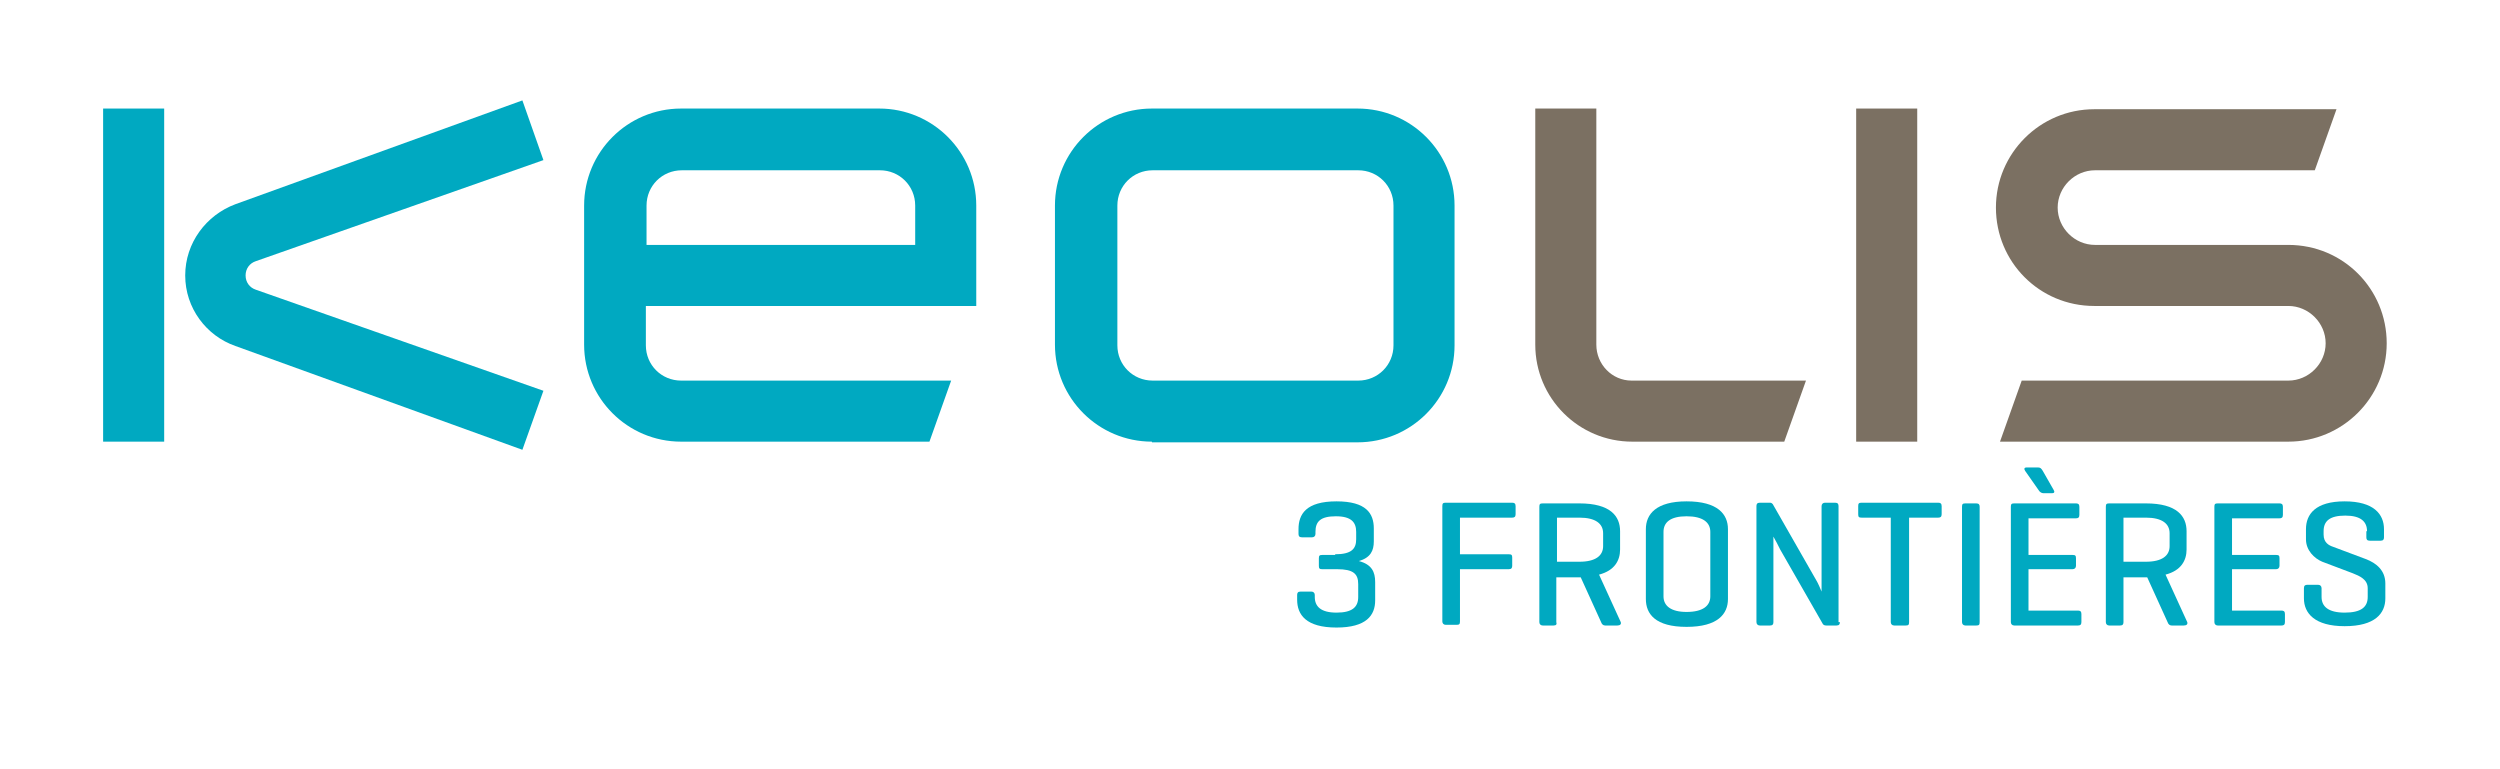 <?xml version="1.0" encoding="utf-8"?>
<svg xmlns="http://www.w3.org/2000/svg" xmlns:xlink="http://www.w3.org/1999/xlink" version="1.1" id="Calque_1" x="0px" y="0px" viewBox="0 0 368.5 113.4" style="enable-background:new 0 0 368.5 113.4;">
<style type="text/css">
	.st0{fill-rule:evenodd;clip-rule:evenodd;fill:#00A9C1;}
	.st1{fill-rule:evenodd;clip-rule:evenodd;fill:#7B7062;}
	.st2{fill:#00A9C1;}
</style>
<g>
	<rect x="15.2" y="16" class="st0" width="9" height="49.1"/>
	<path class="st0" d="M169.8,65.1c-7.9,0-14.3-6.4-14.3-14.3V30.3c0-7.9,6.4-14.3,14.3-14.3h30.3c7.9,0,14.3,6.4,14.3,14.3v20.6&#xA;		c0,7.9-6.4,14.3-14.3,14.3H169.8z M205.4,30.3c0-2.9-2.3-5.2-5.2-5.2h-30.3c-2.9,0-5.2,2.3-5.2,5.2v20.6c0,2.9,2.3,5.2,5.2,5.2&#xA;		h30.3c2.9,0,5.2-2.3,5.2-5.2V30.3z"/>
	<path class="st0" d="M95.2,50.9c0,2.9,2.3,5.2,5.2,5.2h39.8l-3.2,9h-36.6c-7.9,0-14.3-6.4-14.3-14.3V30.3c0-7.9,6.4-14.3,14.3-14.3&#xA;		h29.2c7.9,0,14.3,6.4,14.3,14.3v14.8H95.2V50.9z M100.5,25.1c-2.9,0-5.2,2.3-5.2,5.2v5.8h39.6v-5.8c0-2.9-2.3-5.2-5.2-5.2H100.5z"/>
	<path class="st1" d="M337.3,36.1c8.1,0,14.5,6.5,14.5,14.5c0,8-6.5,14.5-14.5,14.5h-42.5l3.2-9h39.3c3,0,5.5-2.5,5.5-5.5&#xA;		c0-3-2.5-5.5-5.5-5.5h-28.6c-8.1,0-14.5-6.5-14.5-14.5c0-8,6.5-14.5,14.5-14.5h35.7l-3.2,9h-32.4c-3,0-5.5,2.5-5.5,5.5&#xA;		c0,3,2.5,5.5,5.5,5.5H337.3z"/>
	<path class="st1" d="M240.5,56.1h25.7l-3.2,9h-22.4c-7.9,0-14.3-6.4-14.3-14.3V16h9v34.8C235.3,53.7,237.6,56.1,240.5,56.1"/>
	<rect x="273.6" y="16" class="st1" width="9" height="49.1"/>
	<path class="st0" d="M27.3,40.6c0-4.8,3.1-8.9,7.4-10.5L77,14.8l3.1,8.8L37.7,38.5c-0.9,0.3-1.5,1.1-1.5,2.1c0,1,0.6,1.8,1.5,2.1&#xA;		l42.4,14.9L77,66.3L34.7,51C30.4,49.5,27.3,45.4,27.3,40.6"/>
</g>
<g>
	<path class="st2" d="M196.8,81.7c2.4,0,3.1-0.8,3.1-2.2v-1.1c0-1.4-0.7-2.3-3-2.3c-2.3,0-3,0.8-3,2.3v0.3c0,0.3-0.2,0.5-0.5,0.5&#xA;		h-1.5c-0.4,0-0.5-0.2-0.5-0.5V78c0-2.2,1.1-4.1,5.6-4.1c4.4,0,5.5,1.8,5.5,4v1.9c0,1.4-0.5,2.4-2.2,2.9c1.9,0.5,2.4,1.6,2.4,3.1&#xA;		v2.7c0,2.2-1.3,4-5.7,4c-4.5,0-5.8-1.9-5.8-4.1v-0.7c0-0.3,0.1-0.5,0.5-0.5h1.6c0.3,0,0.5,0.2,0.5,0.5V88c0,1.4,0.9,2.3,3.2,2.3&#xA;		s3.2-0.8,3.2-2.3v-1.9c0-1.5-0.7-2.2-3.1-2.2h-2.2c-0.4,0-0.5-0.1-0.5-0.5v-1.1c0-0.4,0.1-0.5,0.5-0.5H196.8z"/>
	<path class="st2" d="M222.9,74.1c0.3,0,0.5,0.1,0.5,0.5v1.2c0,0.4-0.2,0.5-0.5,0.5h-7.7v5.4h7.2c0.4,0,0.5,0.1,0.5,0.5v1.2&#xA;		c0,0.3-0.1,0.5-0.5,0.5h-7.2v7.7c0,0.4-0.1,0.5-0.5,0.5h-1.6c-0.3,0-0.5-0.2-0.5-0.5v-17c0-0.4,0.1-0.5,0.5-0.5H222.9z"/>
	<path class="st2" d="M229,92.2h-1.6c-0.3,0-0.5-0.2-0.5-0.5v-17c0-0.4,0.1-0.5,0.5-0.5h5.4c4.6,0,6,1.9,6,4.1V81&#xA;		c0,1.6-0.8,3.1-3.1,3.7l3.2,7c0.1,0.3-0.1,0.5-0.5,0.5h-1.8c-0.3,0-0.5-0.2-0.6-0.5l-3-6.6h-3.6v6.6C229.5,92,229.4,92.2,229,92.2z&#xA;		 M229.5,76.3v6.5h3.3c2.4,0,3.5-0.9,3.5-2.3v-1.9c0-1.4-1.1-2.3-3.5-2.3H229.5z"/>
	<path class="st2" d="M242.6,78c0-2.2,1.5-4.1,6-4.1c4.6,0,6.1,1.9,6.1,4.1v10.3c0,2.2-1.5,4.1-6.1,4.1c-4.6,0-6-1.9-6-4.1V78z&#xA;		 M252.1,78.4c0-1.4-1.1-2.3-3.5-2.3c-2.4,0-3.4,0.9-3.4,2.3v9.5c0,1.4,1.1,2.3,3.4,2.3c2.4,0,3.5-0.9,3.5-2.3V78.4z"/>
	<path class="st2" d="M271.2,91.7c0,0.3-0.1,0.5-0.5,0.5h-1.5c-0.3,0-0.4-0.1-0.5-0.2l-6.3-11c-0.3-0.6-0.7-1.4-1-1.9v12.6&#xA;		c0,0.3-0.1,0.5-0.5,0.5h-1.5c-0.3,0-0.5-0.2-0.5-0.5V74.6c0-0.3,0.1-0.5,0.5-0.5h1.5c0.2,0,0.3,0.1,0.4,0.2l6.4,11.2&#xA;		c0.2,0.3,0.7,1.4,0.8,1.7V74.6c0-0.3,0.2-0.5,0.5-0.5h1.5c0.4,0,0.5,0.2,0.5,0.5V91.7z"/>
	<path class="st2" d="M285.7,74.1c0.3,0,0.5,0.1,0.5,0.5v1.2c0,0.4-0.2,0.5-0.5,0.5h-4.3v15.4c0,0.4-0.1,0.5-0.5,0.5h-1.7&#xA;		c-0.3,0-0.5-0.2-0.5-0.5V76.3h-4.3c-0.4,0-0.5-0.1-0.5-0.5v-1.2c0-0.4,0.1-0.5,0.5-0.5H285.7z"/>
	<path class="st2" d="M291.8,91.7c0,0.4-0.1,0.5-0.5,0.5h-1.6c-0.3,0-0.5-0.2-0.5-0.5v-17c0-0.4,0.1-0.5,0.5-0.5h1.6&#xA;		c0.4,0,0.5,0.2,0.5,0.5V91.7z"/>
	<path class="st2" d="M296.9,92.2c-0.3,0-0.5-0.2-0.5-0.5v-17c0-0.4,0.1-0.5,0.5-0.5h9.1c0.3,0,0.5,0.1,0.5,0.5v1.2&#xA;		c0,0.4-0.2,0.5-0.5,0.5h-7v5.4h6.5c0.4,0,0.5,0.1,0.5,0.5v1.1c0,0.3-0.2,0.5-0.5,0.5H299V90h7.3c0.3,0,0.5,0.1,0.5,0.5v1.2&#xA;		c0,0.4-0.2,0.5-0.5,0.5H296.9z M298.5,69.4c-0.2-0.3-0.1-0.5,0.2-0.5h1.7c0.4,0,0.5,0.2,0.7,0.5l1.6,2.8c0.2,0.3,0.1,0.5-0.2,0.5&#xA;		h-1.3c-0.3,0-0.5-0.2-0.6-0.3L298.5,69.4z"/>
	<path class="st2" d="M312.5,92.2h-1.6c-0.3,0-0.5-0.2-0.5-0.5v-17c0-0.4,0.1-0.5,0.5-0.5h5.4c4.6,0,6,1.9,6,4.1V81&#xA;		c0,1.6-0.8,3.1-3.1,3.7l3.2,7c0.1,0.3-0.1,0.5-0.5,0.5h-1.8c-0.3,0-0.5-0.2-0.6-0.5l-3-6.6H313v6.6C313,92,312.9,92.2,312.5,92.2z&#xA;		 M313,76.3v6.5h3.3c2.4,0,3.5-0.9,3.5-2.3v-1.9c0-1.4-1.1-2.3-3.5-2.3H313z"/>
	<path class="st2" d="M326.9,92.2c-0.3,0-0.5-0.2-0.5-0.5v-17c0-0.4,0.1-0.5,0.5-0.5h9.1c0.3,0,0.5,0.1,0.5,0.5v1.2&#xA;		c0,0.4-0.2,0.5-0.5,0.5h-7v5.4h6.5c0.4,0,0.5,0.1,0.5,0.5v1.1c0,0.3-0.2,0.5-0.5,0.5H329V90h7.3c0.3,0,0.5,0.1,0.5,0.5v1.2&#xA;		c0,0.4-0.2,0.5-0.5,0.5H326.9z"/>
	<path class="st2" d="M348.9,78.3c0-1.4-0.9-2.3-3.2-2.3c-2.3,0-3.2,0.8-3.2,2.3v0.5c0,1.2,0.8,1.6,1.4,1.8l4.8,1.8&#xA;		c1.6,0.6,2.9,1.7,2.9,3.6v2.2c0,2.2-1.5,4.1-6,4.1c-4.4,0-6-1.9-6-4.1v-1.5c0-0.4,0.2-0.5,0.5-0.5h1.6c0.3,0,0.5,0.2,0.5,0.5V88&#xA;		c0,1.4,1,2.3,3.4,2.3s3.4-0.8,3.4-2.3v-1.3c0-1.3-1.2-1.8-2.2-2.2l-4.5-1.7c-1.2-0.5-2.4-1.7-2.4-3.3V78c0-2.2,1.4-4.1,5.7-4.1&#xA;		c4.3,0,5.8,1.9,5.8,4.1v1.2c0,0.3-0.1,0.5-0.5,0.5h-1.6c-0.4,0-0.5-0.2-0.5-0.5V78.3z"/>
</g>
</svg>